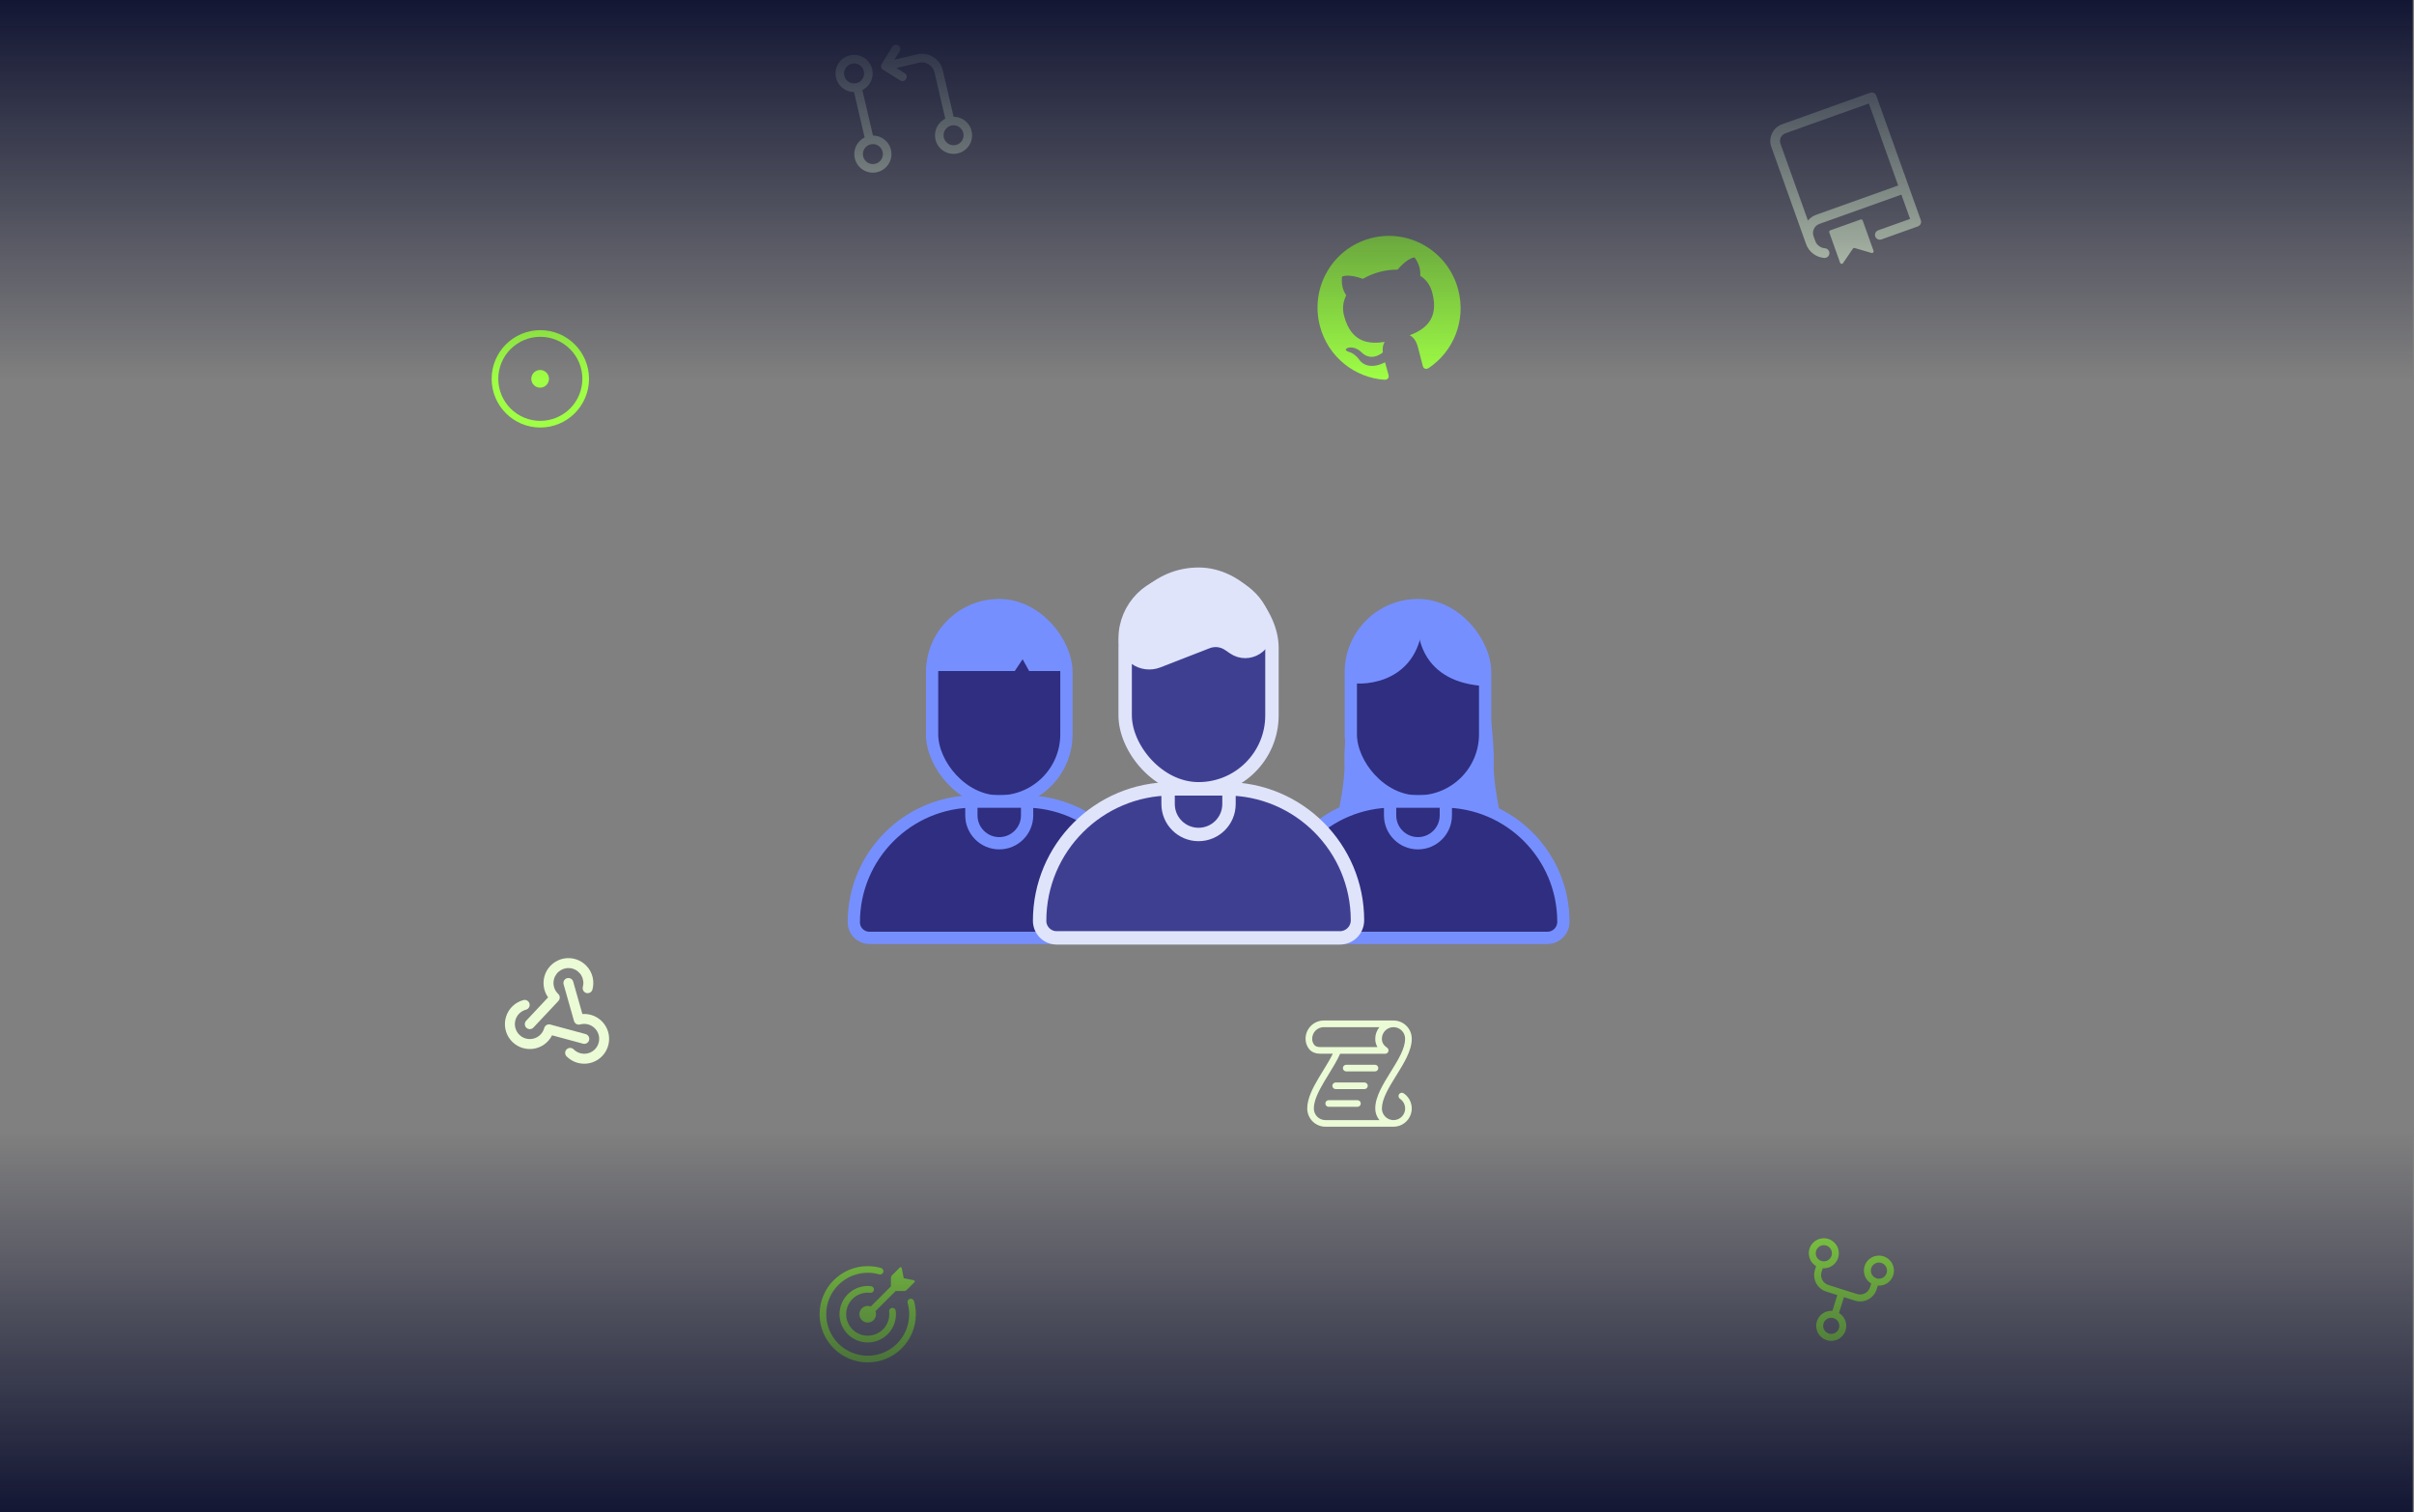 <svg width="474" height="297" viewBox="0 0 474 297" fill="none" xmlns="http://www.w3.org/2000/svg">
<rect x="0" y="0" width="474" height="297" fill="#808080" stroke="none"/>
<path d="M347.807 28.853C347.497 27.983 347.544 27.026 347.938 26.192C348.334 25.357 349.043 24.713 349.914 24.401L367.207 18.216C367.444 18.13 367.705 18.143 367.934 18.253C368.161 18.36 368.338 18.555 368.422 18.793L377.163 43.242C377.249 43.479 377.236 43.74 377.127 43.969C377.02 44.196 376.825 44.373 376.587 44.457L369.431 47.014C369.194 47.1 368.933 47.087 368.703 46.978C368.477 46.871 368.299 46.676 368.216 46.438C368.13 46.201 368.143 45.94 368.252 45.711C368.359 45.484 368.555 45.307 368.792 45.223L375.054 42.984L373.349 38.213L357.248 43.969C356.773 44.139 356.385 44.491 356.171 44.944C355.955 45.401 355.929 45.922 356.101 46.397L356.421 47.291C356.726 48.146 357.503 48.699 358.358 48.756C358.603 48.779 358.83 48.899 358.989 49.087C359.148 49.275 359.229 49.52 359.211 49.765C359.195 50.013 359.083 50.242 358.898 50.406C358.716 50.571 358.473 50.659 358.228 50.649C357.428 50.594 356.664 50.307 356.025 49.825C355.386 49.343 354.901 48.683 354.633 47.927L347.81 28.846L347.807 28.853ZM366.954 20.326L350.555 26.189C349.731 26.483 349.304 27.391 349.599 28.212L354.993 43.299C355.423 42.791 355.983 42.405 356.612 42.181L372.713 36.424L366.957 20.323L366.954 20.326Z" fill="#EAFBD6"/>
<path d="M359.187 45.633C359.158 45.555 359.164 45.466 359.2 45.391C359.237 45.315 359.302 45.255 359.38 45.229L365.342 43.096C365.421 43.068 365.509 43.073 365.585 43.11C365.661 43.146 365.72 43.211 365.747 43.289L367.882 49.265C367.9 49.32 367.905 49.38 367.892 49.437C367.879 49.494 367.853 49.547 367.811 49.588C367.772 49.63 367.72 49.661 367.663 49.677C367.605 49.693 367.548 49.693 367.491 49.677L364.175 48.704C364.109 48.686 364.042 48.689 363.979 48.71C363.916 48.733 363.862 48.775 363.825 48.83L361.878 51.682C361.844 51.729 361.799 51.768 361.747 51.791C361.695 51.815 361.635 51.822 361.578 51.817C361.52 51.809 361.466 51.786 361.419 51.752C361.374 51.716 361.338 51.669 361.32 51.614L359.185 45.638L359.187 45.633Z" fill="#EAFBD6"/>
<path d="M106.097 64.832C111.376 64.832 115.657 69.113 115.657 74.392C115.657 79.672 111.376 83.953 106.097 83.953C100.817 83.953 96.536 79.672 96.536 74.392C96.536 69.113 100.817 64.832 106.097 64.832ZM97.84 74.39C97.84 76.58 98.711 78.678 100.257 80.227C101.805 81.776 103.904 82.644 106.094 82.644C108.284 82.644 110.383 81.773 111.931 80.227C113.48 78.678 114.351 76.58 114.351 74.39C114.351 72.2 113.48 70.101 111.931 68.552C110.383 67.004 108.284 66.136 106.094 66.136C103.904 66.136 101.805 67.006 100.257 68.552C98.708 70.101 97.84 72.2 97.84 74.39ZM106.097 76.129C105.865 76.134 105.635 76.092 105.419 76.009C105.202 75.923 105.007 75.797 104.843 75.636C104.676 75.474 104.545 75.281 104.457 75.067C104.368 74.854 104.321 74.624 104.321 74.392C104.321 74.16 104.368 73.931 104.457 73.717C104.545 73.503 104.678 73.31 104.843 73.149C105.007 72.987 105.205 72.859 105.419 72.773C105.635 72.687 105.865 72.648 106.097 72.653C106.55 72.664 106.983 72.852 107.301 73.175C107.619 73.501 107.796 73.936 107.796 74.39C107.796 74.843 107.619 75.281 107.301 75.605C106.983 75.93 106.55 76.118 106.097 76.129Z" fill="#9FFF45"/>
<path d="M356.755 259.474C356.99 258.728 357.511 258.105 358.207 257.746C358.901 257.383 359.709 257.313 360.457 257.547C361.203 257.782 361.826 258.303 362.186 259C362.548 259.693 362.618 260.501 362.384 261.25C362.149 261.995 361.628 262.618 360.931 262.978C360.238 263.34 359.43 263.411 358.682 263.174C357.933 262.936 357.313 262.417 356.953 261.721C356.591 261.028 356.52 260.22 356.755 259.471V259.474ZM366.122 248.629C366.357 247.883 366.878 247.26 367.574 246.9C368.268 246.538 369.076 246.467 369.824 246.704C370.57 246.939 371.193 247.461 371.553 248.157C371.915 248.85 371.986 249.658 371.748 250.407C371.514 251.152 370.992 251.775 370.296 252.135C369.603 252.497 368.795 252.568 368.046 252.333C367.301 252.099 366.678 251.577 366.318 250.881C365.955 250.188 365.885 249.379 366.12 248.631L366.122 248.629ZM355.303 245.218C355.537 244.473 356.059 243.85 356.755 243.49C357.448 243.128 358.257 243.057 359.005 243.294C359.75 243.529 360.374 244.05 360.733 244.747C361.096 245.44 361.166 246.248 360.931 246.996C360.697 247.742 360.175 248.365 359.479 248.725C358.786 249.087 357.978 249.158 357.229 248.921C356.484 248.686 355.861 248.164 355.501 247.468C355.139 246.775 355.068 245.967 355.305 245.218H355.303ZM357.639 247.62C358.04 247.747 358.476 247.708 358.851 247.513C359.224 247.317 359.505 246.983 359.633 246.582C359.761 246.18 359.722 245.745 359.526 245.37C359.331 244.997 358.997 244.715 358.596 244.587C358.397 244.525 358.186 244.501 357.98 244.52C357.772 244.538 357.571 244.598 357.386 244.694C357.013 244.89 356.731 245.224 356.604 245.625C356.476 246.027 356.515 246.462 356.711 246.837C356.906 247.21 357.24 247.492 357.641 247.62H357.639ZM359.091 261.875C359.492 262.003 359.928 261.964 360.303 261.768C360.676 261.573 360.958 261.239 361.085 260.838C361.213 260.436 361.174 260.001 360.978 259.625C360.783 259.252 360.449 258.971 360.048 258.843C359.646 258.715 359.211 258.754 358.835 258.95C358.65 259.046 358.486 259.179 358.353 259.338C358.22 259.498 358.118 259.683 358.056 259.881C357.993 260.079 357.97 260.29 357.988 260.496C358.006 260.705 358.066 260.905 358.163 261.09C358.358 261.463 358.692 261.745 359.093 261.873L359.091 261.875ZM368.458 251.032C368.86 251.16 369.295 251.121 369.671 250.925C370.043 250.73 370.325 250.396 370.453 249.995C370.58 249.593 370.541 249.158 370.346 248.782C370.15 248.41 369.817 248.128 369.415 248C369.217 247.938 369.006 247.914 368.8 247.932C368.591 247.951 368.39 248.011 368.205 248.107C368.02 248.204 367.856 248.337 367.723 248.496C367.59 248.655 367.488 248.84 367.426 249.038C367.363 249.236 367.34 249.447 367.358 249.653C367.376 249.859 367.436 250.062 367.533 250.248C367.629 250.433 367.762 250.597 367.921 250.73C368.08 250.863 368.265 250.964 368.463 251.027L368.458 251.032Z" fill="#9FFF45"/>
<path d="M357.946 248.909L357.672 249.775C357.511 250.291 357.558 250.852 357.808 251.331C358.058 251.811 358.488 252.173 359.005 252.335L364.631 254.108C365.147 254.27 365.708 254.223 366.187 253.972C366.667 253.722 367.029 253.292 367.191 252.776L367.465 251.91L368.763 252.319L368.489 253.185C368.218 254.045 367.616 254.765 366.816 255.179C366.015 255.594 365.082 255.677 364.221 255.406L358.595 253.633C357.735 253.362 357.015 252.76 356.601 251.96C356.184 251.159 356.103 250.226 356.374 249.366L356.648 248.5L357.946 248.909Z" fill="#9FFF45"/>
<path d="M361.112 253.245L359.747 257.574L361.045 257.983L362.41 253.655L361.112 253.245Z" fill="#9FFF45"/>
<path d="M264.336 209.09C264.164 209.09 263.997 209.158 263.875 209.28C263.752 209.403 263.684 209.567 263.684 209.742C263.684 209.916 263.752 210.081 263.875 210.203C263.997 210.326 264.162 210.393 264.336 210.393H269.986C270.158 210.393 270.325 210.326 270.447 210.203C270.57 210.081 270.638 209.916 270.638 209.742C270.638 209.567 270.57 209.403 270.447 209.28C270.325 209.158 270.161 209.09 269.986 209.09H264.336ZM262.266 212.565C262.094 212.565 261.927 212.633 261.805 212.755C261.682 212.878 261.614 213.042 261.614 213.217C261.614 213.392 261.682 213.556 261.805 213.678C261.927 213.801 262.092 213.869 262.266 213.869H267.916C268.088 213.869 268.255 213.801 268.377 213.678C268.5 213.556 268.568 213.392 268.568 213.217C268.568 213.042 268.5 212.878 268.377 212.755C268.255 212.633 268.09 212.565 267.916 212.565H262.266ZM260.892 216.043C260.72 216.043 260.553 216.111 260.431 216.233C260.308 216.356 260.24 216.52 260.24 216.695C260.24 216.869 260.308 217.034 260.431 217.156C260.553 217.279 260.718 217.347 260.892 217.347H266.542C266.714 217.347 266.881 217.279 267.003 217.156C267.126 217.034 267.194 216.869 267.194 216.695C267.194 216.52 267.126 216.356 267.003 216.233C266.881 216.111 266.717 216.043 266.542 216.043H260.892Z" fill="#EAFBD6"/>
<path d="M259.933 200.398H273.621C274.092 200.398 274.559 200.49 274.994 200.67C275.43 200.849 275.826 201.113 276.16 201.446C276.494 201.78 276.757 202.174 276.937 202.612C277.117 203.047 277.208 203.514 277.208 203.986C277.208 205.188 276.793 206.413 276.228 207.602C275.662 208.788 274.911 209.998 274.184 211.168L274.176 211.179C273.438 212.368 272.726 213.517 272.194 214.628C271.66 215.744 271.342 216.758 271.342 217.673C271.342 218.067 271.444 218.455 271.639 218.797C271.835 219.141 272.114 219.425 272.453 219.628C272.791 219.832 273.175 219.941 273.568 219.952C273.962 219.962 274.353 219.868 274.7 219.683C275.047 219.498 275.341 219.224 275.552 218.891C275.764 218.557 275.884 218.176 275.904 217.783C275.923 217.389 275.842 216.998 275.665 216.646C275.487 216.294 275.221 215.994 274.893 215.775C274.822 215.728 274.76 215.666 274.713 215.595C274.666 215.525 274.632 215.444 274.616 215.361C274.601 215.277 274.601 215.191 274.616 215.105C274.632 215.019 274.666 214.941 274.713 214.87C274.76 214.8 274.822 214.738 274.893 214.691C274.963 214.644 275.044 214.61 275.127 214.594C275.211 214.578 275.297 214.578 275.383 214.594C275.466 214.61 275.547 214.644 275.618 214.691C276.256 215.118 276.741 215.739 276.999 216.463C277.257 217.188 277.278 217.976 277.054 218.711C276.83 219.446 276.376 220.09 275.761 220.549C275.143 221.008 274.395 221.255 273.626 221.255H260.264C259.313 221.255 258.403 220.877 257.73 220.205C257.058 219.532 256.68 218.619 256.68 217.67C256.68 215.728 257.772 213.624 258.93 211.672C259.232 211.163 259.54 210.663 259.842 210.17C260.538 209.036 261.203 207.951 261.706 206.921H259.3C258.585 206.921 257.66 206.755 257.068 206.022C256.599 205.446 256.346 204.726 256.354 203.983C256.354 203.032 256.732 202.122 257.404 201.449C258.077 200.776 258.989 200.398 259.938 200.398H259.933ZM270.036 217.67C270.036 216.471 270.45 215.248 271.016 214.065C271.579 212.884 272.327 211.682 273.052 210.514L273.068 210.491C273.806 209.302 274.517 208.152 275.049 207.039C275.584 205.923 275.902 204.904 275.902 203.986C275.902 203.686 275.844 203.389 275.73 203.112C275.615 202.836 275.448 202.583 275.234 202.372C275.023 202.161 274.77 201.991 274.494 201.877C274.218 201.762 273.92 201.705 273.621 201.705C273.016 201.705 272.434 201.944 272.007 202.372C271.579 202.8 271.339 203.381 271.339 203.986C271.339 204.737 271.704 205.297 272.353 205.733C272.471 205.811 272.557 205.923 272.604 206.056C272.651 206.189 272.653 206.33 272.614 206.465C272.572 206.598 272.492 206.715 272.38 206.799C272.267 206.882 272.132 206.927 271.991 206.927H263.137C262.572 208.215 261.727 209.594 260.898 210.942C260.608 211.413 260.319 211.883 260.045 212.342C258.867 214.328 257.978 216.14 257.978 217.676C257.978 218.281 258.218 218.862 258.645 219.29C259.073 219.717 259.654 219.957 260.259 219.957H270.854C270.323 219.316 270.033 218.507 270.036 217.676V217.67ZM257.652 203.983C257.644 204.426 257.793 204.859 258.074 205.203C258.296 205.474 258.718 205.62 259.292 205.62H270.469C270.179 205.125 270.028 204.559 270.036 203.986C270.036 203.154 270.325 202.346 270.854 201.705H259.933C259.328 201.705 258.747 201.944 258.319 202.372C257.892 202.8 257.652 203.381 257.652 203.986V203.983Z" fill="#EAFBD6"/>
<path d="M108.782 192.267C108.985 191.516 109.478 190.877 110.153 190.489C110.829 190.101 111.629 189.999 112.38 190.202C113.131 190.406 113.77 190.898 114.158 191.574C114.546 192.249 114.648 193.049 114.445 193.8C114.377 194.05 114.411 194.316 114.541 194.543C114.672 194.767 114.883 194.931 115.133 194.999C115.383 195.067 115.649 195.033 115.876 194.903C116.1 194.772 116.265 194.561 116.332 194.311C116.546 193.516 116.559 192.679 116.364 191.879C116.168 191.078 115.774 190.34 115.219 189.733C114.664 189.125 113.962 188.669 113.183 188.403C112.403 188.14 111.569 188.075 110.758 188.221C109.948 188.364 109.186 188.711 108.545 189.227C107.904 189.743 107.403 190.413 107.09 191.177C106.777 191.939 106.663 192.768 106.754 193.586C106.848 194.405 107.145 195.187 107.619 195.857L103.312 200.443C103.135 200.633 103.039 200.883 103.049 201.144C103.057 201.402 103.169 201.65 103.357 201.827C103.547 202.005 103.797 202.101 104.058 202.091C104.316 202.083 104.564 201.971 104.741 201.783L109.648 196.556C109.736 196.462 109.804 196.352 109.848 196.232C109.893 196.112 109.916 195.985 109.911 195.857C109.906 195.729 109.877 195.601 109.825 195.484C109.773 195.367 109.697 195.263 109.603 195.174C109.215 194.809 108.936 194.347 108.79 193.836C108.644 193.325 108.641 192.783 108.78 192.272L108.782 192.267Z" fill="#EAFBD6"/>
<path d="M111.342 192.093C111.465 192.057 111.595 192.046 111.723 192.062C111.851 192.077 111.973 192.116 112.085 192.179C112.197 192.242 112.296 192.325 112.377 192.427C112.458 192.528 112.515 192.643 112.552 192.766L114.353 199.124C115.172 199.064 115.991 199.208 116.736 199.547C117.482 199.886 118.131 200.407 118.624 201.061C119.117 201.716 119.437 202.485 119.555 203.296C119.672 204.107 119.583 204.936 119.299 205.702C119.012 206.471 118.538 207.154 117.92 207.691C117.299 208.228 116.556 208.601 115.753 208.773C114.953 208.948 114.121 208.917 113.334 208.685C112.547 208.453 111.832 208.028 111.254 207.446C111.071 207.261 110.969 207.013 110.969 206.753C110.969 206.492 111.074 206.244 111.259 206.062C111.444 205.879 111.692 205.778 111.952 205.778C112.213 205.778 112.461 205.882 112.643 206.067C113.008 206.432 113.464 206.695 113.962 206.828C114.46 206.961 114.987 206.961 115.485 206.828C115.983 206.695 116.439 206.429 116.802 206.062C117.166 205.694 117.425 205.238 117.555 204.737C117.685 204.237 117.683 203.713 117.545 203.215C117.406 202.717 117.14 202.263 116.77 201.904C116.4 201.541 115.944 201.283 115.443 201.155C114.943 201.028 114.416 201.035 113.921 201.174C113.798 201.21 113.668 201.22 113.54 201.205C113.412 201.189 113.29 201.15 113.178 201.088C113.066 201.025 112.966 200.942 112.886 200.84C112.805 200.738 112.747 200.623 112.711 200.501L110.667 193.295C110.63 193.172 110.62 193.042 110.636 192.914C110.651 192.787 110.69 192.664 110.753 192.552C110.816 192.44 110.899 192.341 111.001 192.26C111.102 192.179 111.217 192.122 111.34 192.085L111.342 192.093Z" fill="#EAFBD6"/>
<path d="M103.971 197.08C104.036 197.33 104.002 197.596 103.872 197.82C103.741 198.045 103.528 198.209 103.277 198.274C102.779 198.407 102.326 198.668 101.961 199.03C101.596 199.392 101.333 199.846 101.2 200.344C101.064 200.842 101.064 201.363 101.197 201.861C101.33 202.359 101.591 202.813 101.953 203.178C102.315 203.543 102.769 203.806 103.264 203.939C103.762 204.075 104.284 204.075 104.782 203.944C105.28 203.811 105.733 203.551 106.098 203.188C106.463 202.826 106.727 202.372 106.862 201.877C106.896 201.752 106.953 201.637 107.032 201.535C107.11 201.434 107.209 201.348 107.318 201.285C107.428 201.223 107.553 201.181 107.681 201.163C107.809 201.144 107.939 201.155 108.061 201.189L114.983 203.061C115.234 203.128 115.447 203.293 115.575 203.517C115.705 203.741 115.739 204.01 115.672 204.26C115.604 204.51 115.44 204.724 115.215 204.852C114.991 204.982 114.723 205.016 114.472 204.948L108.4 203.306C108.035 204.036 107.491 204.661 106.82 205.128C106.15 205.595 105.374 205.884 104.56 205.973C103.749 206.061 102.928 205.944 102.172 205.634C101.416 205.324 100.751 204.828 100.235 204.195C99.719 203.561 99.372 202.808 99.223 202.005C99.075 201.202 99.127 200.375 99.38 199.598C99.633 198.821 100.076 198.12 100.668 197.56C101.262 196.999 101.984 196.595 102.774 196.384C103.025 196.319 103.29 196.353 103.515 196.483C103.739 196.613 103.903 196.827 103.968 197.077L103.971 197.08Z" fill="#EAFBD6"/>
<path fill-rule="evenodd" clip-rule="evenodd" d="M269.133 46.788C261.624 48.779 257.177 56.502 259.181 64.065C260.785 70.111 266.03 74.199 271.907 74.579C272.618 74.538 272.751 74.04 272.655 73.677C272.572 73.359 272.261 72.28 271.961 71.146C268.4 72.963 266.966 70.726 266.966 70.726C265.939 69.302 264.933 69.133 264.933 69.133C263.475 68.622 264.8 68.27 264.8 68.27C266.195 67.996 267.263 69.12 267.263 69.12C269.028 70.882 270.83 69.774 271.521 69.203C271.398 68.291 271.596 67.584 271.888 67.144C268.791 67.626 265.311 67.287 263.919 62.034C263.522 60.54 263.736 59.174 264.338 57.995C264.114 57.69 263.269 56.413 263.512 54.335C263.512 54.335 264.563 53.668 267.615 54.75C268.643 54.158 269.743 53.702 270.89 53.397C272.037 53.092 273.247 52.94 274.404 52.951C276.521 50.5 277.765 50.557 277.765 50.557C279.006 52.239 278.904 53.769 278.86 54.145C279.989 54.864 280.831 55.949 281.227 57.443C282.619 62.696 279.757 64.693 276.813 65.838C277.421 66.138 278.065 66.839 278.406 68.129C278.894 69.965 279.261 71.44 279.381 71.894C279.478 72.256 279.84 72.621 280.476 72.306C285.391 69.063 287.922 62.915 286.319 56.869C284.335 49.298 276.623 44.801 269.138 46.785L269.133 46.788Z" fill="#9FFF45"/>
<path d="M177.478 253.52H175.862L171.894 257.485C172.029 257.834 172.042 258.218 171.93 258.575C171.816 258.932 171.583 259.237 171.271 259.443C170.958 259.649 170.582 259.738 170.212 259.701C169.842 259.665 169.493 259.498 169.227 259.232C168.963 258.969 168.796 258.619 168.757 258.246C168.718 257.874 168.81 257.501 169.015 257.188C169.221 256.875 169.526 256.643 169.884 256.528C170.241 256.414 170.624 256.427 170.973 256.565L174.941 252.597V250.98C174.941 250.764 175.027 250.555 175.181 250.404L176.686 248.9C176.714 248.871 176.748 248.853 176.787 248.843C176.826 248.832 176.865 248.835 176.905 248.845C176.983 248.869 177.04 248.931 177.056 249.012L177.455 251.012L179.454 251.411C179.533 251.426 179.598 251.484 179.619 251.562C179.629 251.598 179.632 251.64 179.621 251.677C179.611 251.716 179.593 251.749 179.564 251.778L178.06 253.282C177.984 253.358 177.895 253.418 177.796 253.46C177.697 253.501 177.59 253.522 177.483 253.522L177.478 253.52Z" fill="#9FFF45"/>
<path d="M162.232 258.081C162.232 260.242 163.09 262.315 164.618 263.843C166.146 265.37 168.218 266.228 170.379 266.228C171.448 266.228 172.509 266.017 173.498 265.608C174.486 265.198 175.385 264.599 176.141 263.843C176.897 263.087 177.497 262.187 177.906 261.199C178.315 260.211 178.527 259.15 178.527 258.081C178.527 257.301 178.417 256.545 178.214 255.834C178.172 255.669 178.198 255.497 178.282 255.351C178.365 255.205 178.503 255.098 178.667 255.052C178.829 255.005 179.004 255.023 179.152 255.104C179.301 255.182 179.413 255.317 179.465 255.476C179.702 256.306 179.83 257.179 179.83 258.084C179.83 263.303 175.599 267.534 170.379 267.534C165.16 267.534 160.929 263.303 160.929 258.084C160.929 252.864 165.16 248.633 170.379 248.633C171.261 248.633 172.139 248.755 172.987 248.998C173.07 249.021 173.146 249.06 173.213 249.113C173.281 249.165 173.336 249.232 173.38 249.305C173.422 249.381 173.448 249.462 173.458 249.548C173.469 249.634 173.461 249.72 173.438 249.803C173.414 249.887 173.375 249.962 173.32 250.03C173.266 250.098 173.2 250.153 173.125 250.194C173.049 250.236 172.966 250.262 172.882 250.273C172.796 250.283 172.71 250.273 172.627 250.249C171.897 250.041 171.138 249.934 170.379 249.936C168.218 249.936 166.146 250.794 164.618 252.322C163.09 253.85 162.232 255.922 162.232 258.084V258.081Z" fill="#9FFF45"/>
<path d="M166.145 258.08C166.145 258.656 166.267 259.224 166.497 259.751C166.726 260.278 167.062 260.755 167.48 261.148C167.899 261.542 168.395 261.847 168.937 262.043C169.479 262.238 170.053 262.322 170.629 262.288C171.203 262.254 171.766 262.103 172.279 261.844C172.793 261.586 173.249 261.227 173.622 260.786C173.992 260.345 174.268 259.834 174.435 259.284C174.602 258.734 174.654 258.155 174.589 257.582C174.571 257.467 174.584 257.347 174.628 257.238C174.673 257.128 174.743 257.034 174.837 256.964C174.931 256.894 175.04 256.849 175.158 256.836C175.275 256.823 175.392 256.841 175.499 256.891C175.718 256.987 175.864 257.196 175.882 257.433C176.018 258.575 175.794 259.733 175.241 260.742C174.688 261.751 173.836 262.564 172.798 263.065C171.763 263.568 170.595 263.735 169.461 263.542C168.327 263.349 167.279 262.809 166.465 261.996C165.652 261.182 165.112 260.137 164.919 259.003C164.726 257.869 164.893 256.703 165.394 255.668C165.894 254.633 166.705 253.778 167.712 253.223C168.718 252.667 169.876 252.441 171.017 252.571C171.103 252.579 171.187 252.605 171.265 252.644C171.341 252.686 171.408 252.74 171.463 252.808C171.518 252.876 171.56 252.954 171.583 253.038C171.607 253.121 171.614 253.207 171.604 253.293C171.594 253.379 171.568 253.463 171.526 253.538C171.484 253.614 171.427 253.679 171.359 253.734C171.291 253.786 171.213 253.825 171.13 253.849C171.046 253.872 170.957 253.877 170.871 253.864C170.277 253.796 169.677 253.854 169.106 254.034C168.538 254.213 168.011 254.513 167.566 254.91C167.12 255.306 166.763 255.793 166.518 256.338C166.272 256.883 166.147 257.475 166.147 258.072L166.145 258.08Z" fill="#9FFF45"/>
<path d="M183.685 27.395C183.466 26.454 183.631 25.463 184.139 24.642C184.65 23.821 185.466 23.237 186.407 23.018C187.348 22.799 188.339 22.963 189.16 23.471C189.981 23.982 190.565 24.798 190.784 25.74C191.003 26.681 190.842 27.672 190.331 28.493C189.82 29.314 189.004 29.898 188.063 30.117C187.121 30.336 186.131 30.172 185.31 29.663C184.488 29.152 183.904 28.336 183.685 27.395ZM167.845 31.087C167.626 30.146 167.787 29.155 168.298 28.334C168.809 27.512 169.625 26.928 170.566 26.709C171.508 26.491 172.498 26.655 173.319 27.163C174.141 27.674 174.725 28.49 174.944 29.431C175.163 30.372 175.001 31.363 174.49 32.184C173.979 33.006 173.163 33.59 172.222 33.809C171.281 34.028 170.29 33.866 169.469 33.355C168.648 32.844 168.064 32.028 167.845 31.087ZM164.153 15.246C163.934 14.305 164.096 13.314 164.607 12.493C165.118 11.672 165.934 11.088 166.875 10.869C167.816 10.65 168.807 10.811 169.628 11.322C170.449 11.833 171.033 12.649 171.252 13.591C171.471 14.532 171.309 15.522 170.798 16.344C170.287 17.165 169.471 17.749 168.53 17.968C167.589 18.187 166.598 18.025 165.777 17.514C164.956 17.003 164.372 16.187 164.153 15.246ZM167.258 12.509C167.008 12.566 166.77 12.675 166.559 12.824C166.351 12.975 166.171 13.166 166.035 13.385C165.9 13.604 165.808 13.846 165.767 14.101C165.725 14.357 165.733 14.615 165.793 14.868C165.85 15.118 165.96 15.355 166.108 15.567C166.259 15.775 166.45 15.955 166.669 16.091C166.888 16.226 167.13 16.317 167.386 16.359C167.641 16.401 167.899 16.393 168.152 16.333C168.661 16.216 169.099 15.9 169.372 15.457C169.646 15.014 169.735 14.482 169.617 13.974C169.5 13.465 169.185 13.027 168.741 12.754C168.298 12.48 167.766 12.391 167.258 12.509ZM170.95 28.347C170.441 28.464 170.003 28.779 169.729 29.223C169.456 29.666 169.367 30.198 169.484 30.706C169.602 31.212 169.917 31.652 170.36 31.926C170.804 32.2 171.335 32.289 171.844 32.171C172.094 32.114 172.331 32.005 172.543 31.856C172.751 31.705 172.931 31.514 173.067 31.295C173.202 31.076 173.293 30.831 173.335 30.578C173.377 30.323 173.369 30.065 173.309 29.812C173.252 29.562 173.142 29.324 172.994 29.113C172.842 28.905 172.652 28.725 172.433 28.589C172.214 28.454 171.972 28.362 171.716 28.321C171.461 28.279 171.202 28.287 170.95 28.347ZM186.79 24.655C186.54 24.712 186.303 24.822 186.092 24.971C185.883 25.122 185.703 25.312 185.568 25.531C185.432 25.75 185.341 25.992 185.299 26.248C185.257 26.503 185.265 26.762 185.325 27.015C185.383 27.265 185.492 27.502 185.641 27.713C185.792 27.922 185.982 28.102 186.201 28.237C186.42 28.373 186.663 28.464 186.918 28.506C187.174 28.547 187.432 28.54 187.685 28.48C188.19 28.362 188.631 28.047 188.905 27.604C189.178 27.16 189.267 26.629 189.15 26.12C189.032 25.612 188.717 25.174 188.274 24.9C187.831 24.626 187.299 24.538 186.79 24.655Z" fill="#EAFBD6"/>
<path d="M176.385 8.903C176.576 9.02 176.709 9.208 176.761 9.427C176.813 9.646 176.774 9.873 176.656 10.063L175.634 11.706L180.074 10.671C181.162 10.418 182.303 10.606 183.25 11.195C184.196 11.784 184.871 12.725 185.124 13.812L187.353 23.37C187.403 23.586 187.366 23.816 187.249 24.006C187.132 24.196 186.944 24.329 186.725 24.381C186.509 24.431 186.279 24.395 186.089 24.277C185.899 24.16 185.766 23.972 185.714 23.753L183.484 14.196C183.333 13.544 182.927 12.978 182.358 12.626C181.79 12.271 181.104 12.159 180.452 12.311L176.012 13.346L177.655 14.368C177.84 14.488 177.97 14.675 178.02 14.892C178.067 15.108 178.03 15.332 177.913 15.52C177.796 15.708 177.611 15.841 177.397 15.893C177.183 15.945 176.956 15.911 176.766 15.796L173.398 13.703C173.207 13.585 173.074 13.398 173.022 13.179C172.973 12.962 173.009 12.733 173.126 12.543L175.22 9.174C175.337 8.984 175.525 8.851 175.744 8.799C175.96 8.749 176.19 8.786 176.38 8.903H176.385ZM168.34 17.147C168.556 17.097 168.786 17.134 168.976 17.251C169.166 17.368 169.299 17.556 169.351 17.775L171.39 26.514C171.44 26.73 171.403 26.96 171.286 27.15C171.168 27.341 170.981 27.474 170.762 27.526C170.545 27.575 170.316 27.539 170.126 27.421C169.935 27.304 169.802 27.116 169.75 26.897L167.711 18.158C167.662 17.942 167.698 17.713 167.816 17.522C167.933 17.332 168.121 17.199 168.34 17.147Z" fill="#EAFBD6"/>
<rect x="-0.007" width="473.767" height="74.585" fill="url(#paint0_linear_1678_89957)"/>
<rect x="473.76" y="297" width="473.767" height="74.585" transform="rotate(-180 473.76 297)" fill="url(#paint1_linear_1678_89957)"/>
<rect x="265.238" y="118.82" width="26.375" height="38.563" rx="13.188" fill="#2F2E80" stroke="#768FFF" stroke-width="2.409"/>
<path d="M283.783 158.248L294.574 160.028C294.574 160.028 293.17 153.542 293.289 150.008C293.456 145.076 292.216 137.418 292.216 137.418C292.216 148.447 286.866 156.243 283.783 158.248Z" fill="#768FFF"/>
<path d="M273.506 158.248L262.715 160.028C262.715 160.028 264.119 153.542 263.999 150.008C263.833 145.076 265.072 137.418 265.072 137.418C265.072 148.447 270.422 156.243 273.506 158.248Z" fill="#768FFF"/>
<path d="M265.284 133.89C270.166 134.489 279.775 132.451 279.158 119.502C275.475 118.988 267.545 121.146 265.284 133.89Z" fill="#768FFF" stroke="#768FFF" stroke-width="0.514"/>
<path d="M278.889 119.444C277.877 124.257 279.092 134.005 292.047 134.49C292.872 130.864 291.395 122.779 278.889 119.444Z" fill="#768FFF" stroke="#768FFF" stroke-width="0.514"/>
<path d="M249.868 181.108C249.868 168.005 260.49 157.383 273.593 157.383H283.343C296.397 157.383 306.979 167.965 306.979 181.018C306.979 182.759 305.568 184.169 303.827 184.169H252.929C251.239 184.169 249.868 182.799 249.868 181.108Z" fill="#2F2E80" stroke="#768FFF" stroke-width="2.409"/>
<path d="M272.953 157.383H283.896V160.119C283.896 163.141 281.446 165.59 278.424 165.59V165.59C275.402 165.59 272.953 163.141 272.953 160.119V157.383Z" stroke="#768FFF" stroke-width="2.409"/>
<rect x="183.021" y="118.82" width="26.375" height="38.563" rx="13.188" fill="#2F2E80" stroke="#768FFF" stroke-width="2.409"/>
<path d="M199.253 131.772H183.066C184.18 127.404 188.462 118.72 196.684 118.925C204.905 119.131 208.331 127.575 209.016 131.772H202.079L200.795 129.46L199.253 131.772Z" fill="#768FFF"/>
<path d="M167.651 181.108C167.651 168.005 178.273 157.383 191.376 157.383H201.126C214.179 157.383 224.761 167.965 224.761 181.018C224.761 182.759 223.35 184.169 221.61 184.169H170.712C169.021 184.169 167.651 182.799 167.651 181.108Z" fill="#2F2E80" stroke="#768FFF" stroke-width="2.409"/>
<path d="M190.735 157.383H201.678V160.119C201.678 163.141 199.229 165.59 196.207 165.59V165.59C193.185 165.59 190.735 163.141 190.735 160.119V157.383Z" stroke="#768FFF" stroke-width="2.409"/>
<rect x="220.93" y="112.754" width="28.823" height="42.143" rx="14.412" fill="#3F3F92" stroke="#DFE4FB" stroke-width="2.632"/>
<path d="M220.93 125.407C220.93 119.219 225.946 114.204 232.133 114.203L238.003 114.203C243.292 114.203 247.772 118.103 248.501 123.342C248.982 126.798 245.133 129.185 242.252 127.216L241.266 126.543C240.026 125.696 238.448 125.516 237.049 126.061L227.39 129.823C224.283 131.034 220.93 128.742 220.93 125.407Z" fill="#DFE4FB" stroke="#DFE4FB" stroke-width="2.632"/>
<path d="M204.135 180.826C204.135 166.507 215.743 154.898 230.062 154.898H240.717C254.982 154.898 266.546 166.463 266.546 180.728C266.546 182.63 265.004 184.171 263.102 184.171H207.48C205.632 184.171 204.135 182.674 204.135 180.826Z" fill="#3F3F92" stroke="#DFE4FB" stroke-width="2.632"/>
<path d="M229.361 154.898H241.32V157.888C241.32 161.191 238.643 163.868 235.34 163.868V163.868C232.038 163.868 229.361 161.191 229.361 157.888V154.898Z" stroke="#DFE4FB" stroke-width="2.632"/>
<defs>
<linearGradient id="paint0_linear_1678_89957" x1="236.876" y1="0" x2="236.876" y2="74.585" gradientUnits="userSpaceOnUse">
<stop stop-color="#131633"/>
<stop offset="1" stop-color="#131633" stop-opacity="0"/>
</linearGradient>
<linearGradient id="paint1_linear_1678_89957" x1="710.644" y1="297" x2="710.644" y2="371.586" gradientUnits="userSpaceOnUse">
<stop stop-color="#131633"/>
<stop offset="1" stop-color="#131633" stop-opacity="0"/>
</linearGradient>
</defs>
</svg>
